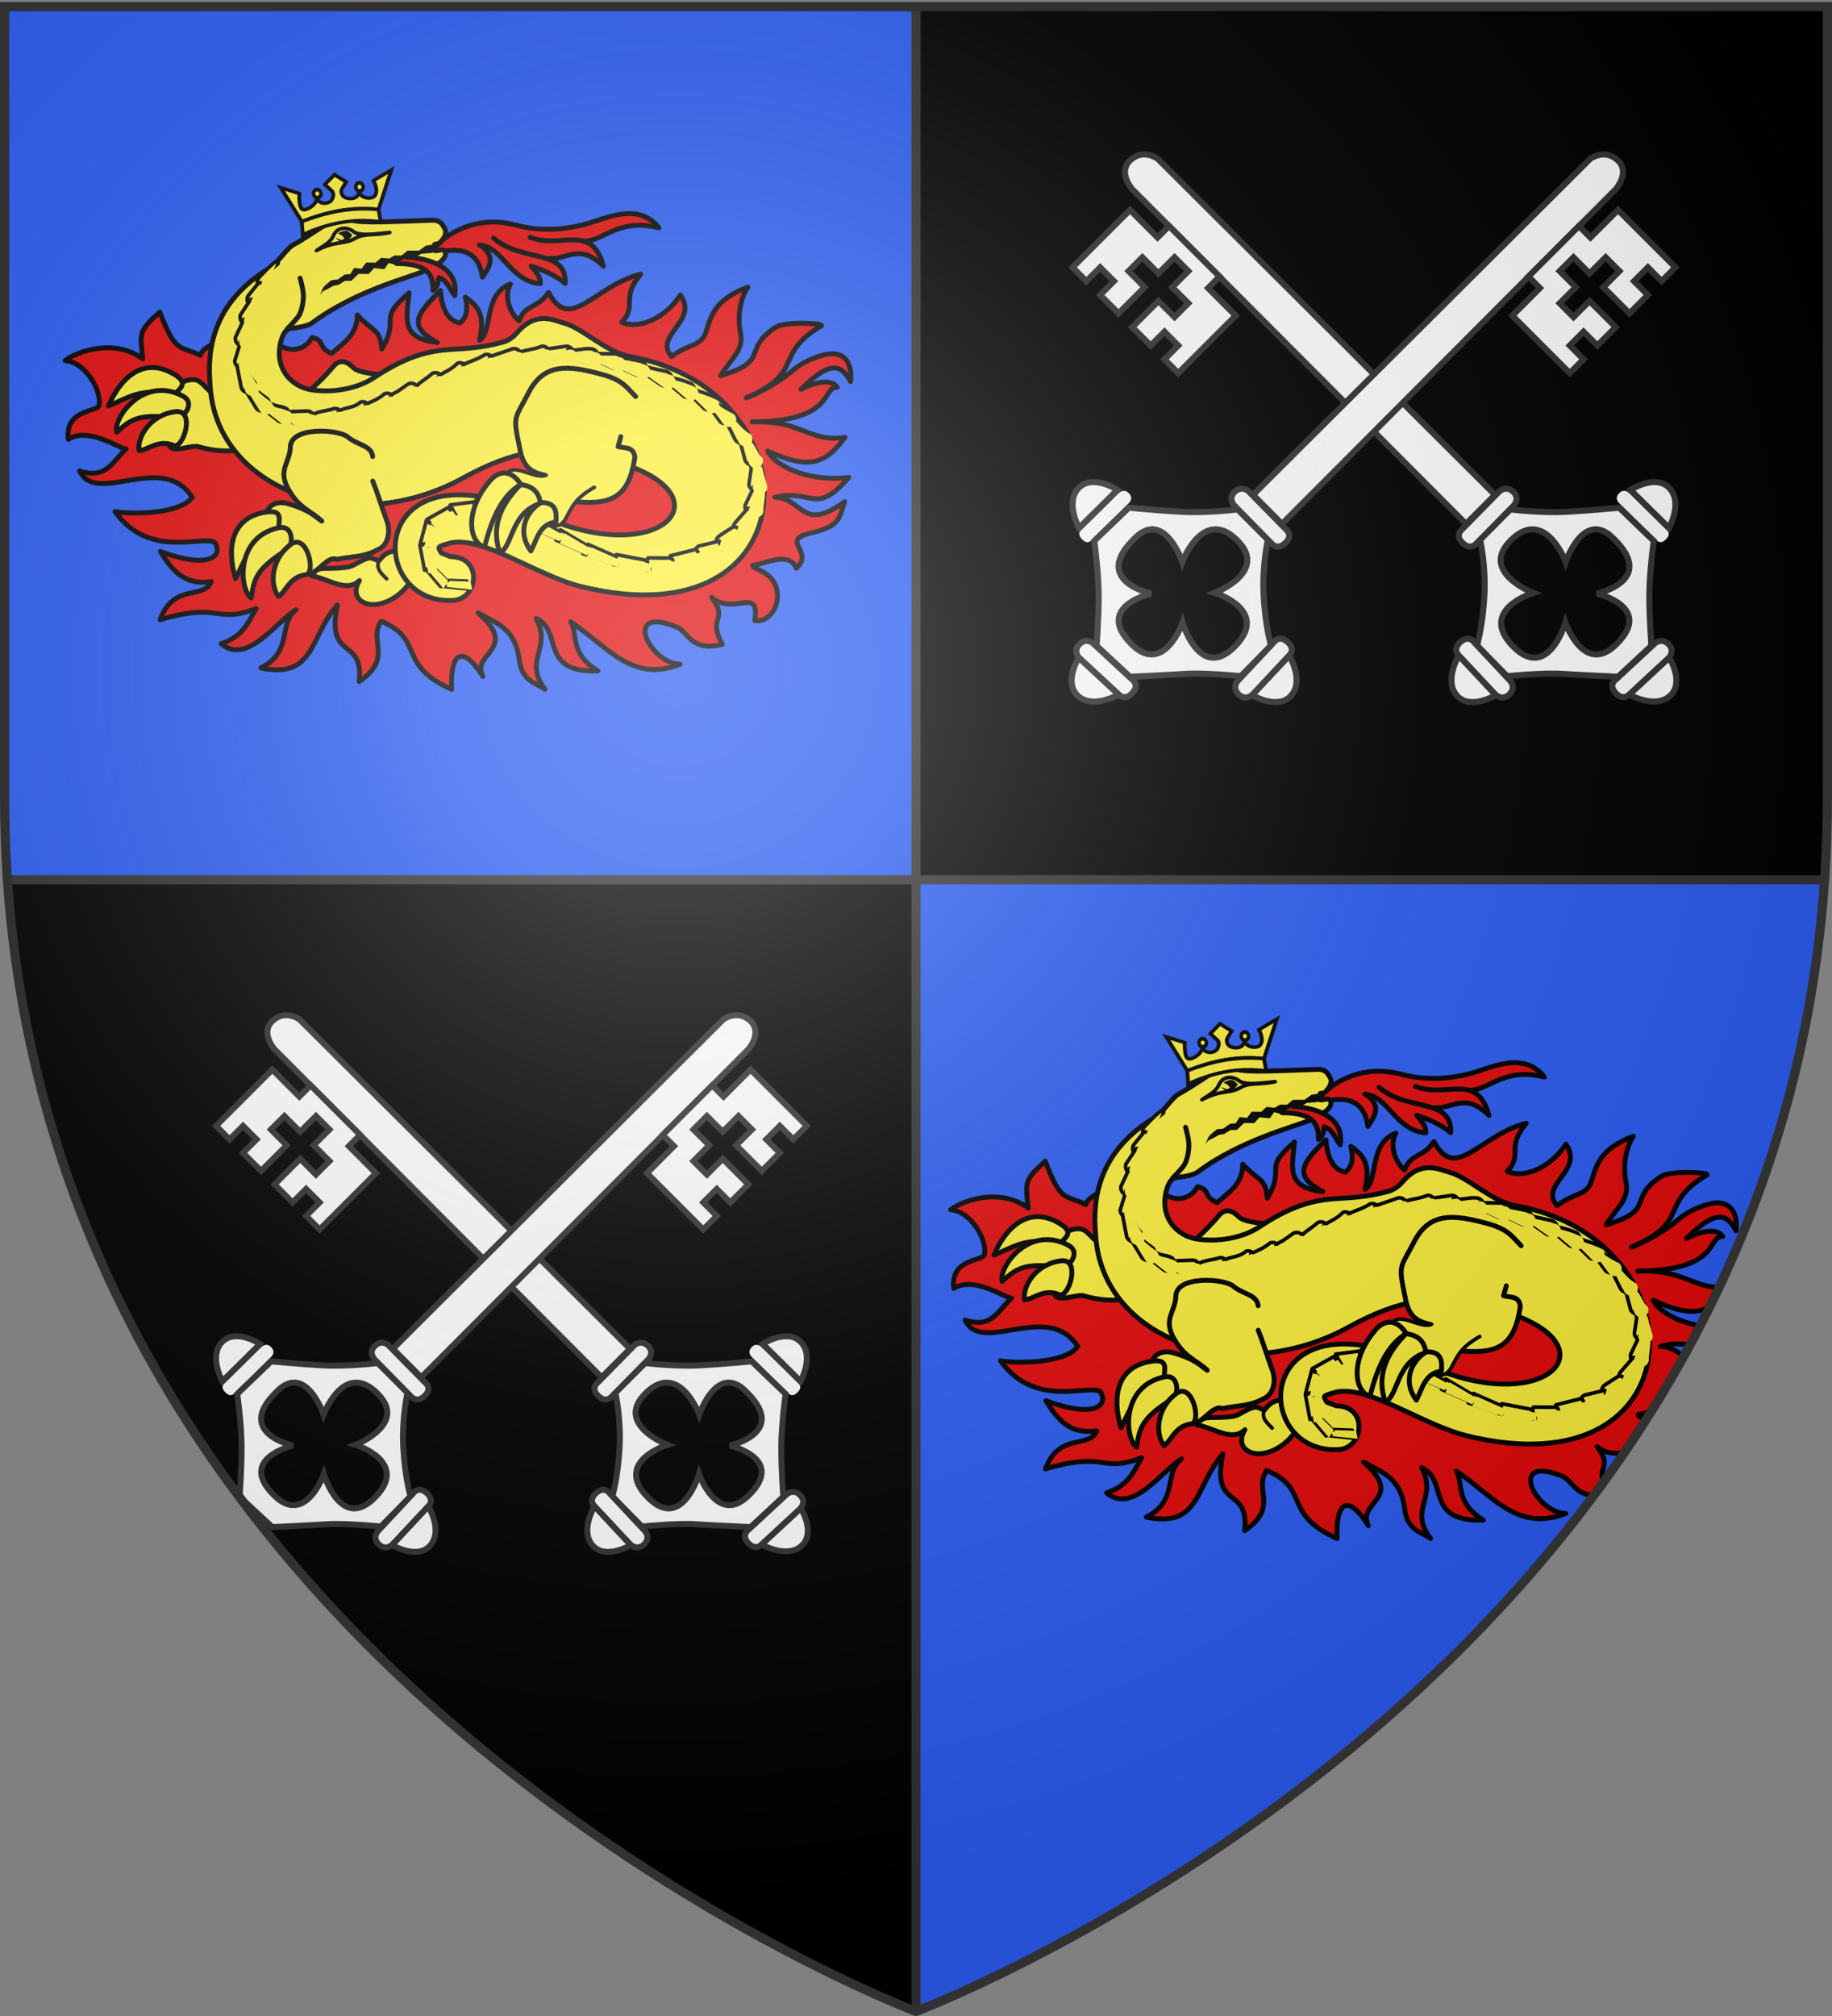 <svg xmlns="http://www.w3.org/2000/svg" xmlns:xlink="http://www.w3.org/1999/xlink" width="600" height="660" version="1.0"><rect width="100%" height="100%" fill="#808080" stroke="none"/><desc>Flag of Canton of Valais (Wallis)</desc><defs><g id="c"><path id="b" d="M0 0v1h.5z" transform="rotate(18 3.157 -.5)"/><use xlink:href="#b" width="810" height="540" transform="scale(-1 1)"/></g><g id="d"><use xlink:href="#c" width="810" height="540" transform="rotate(72)"/><use xlink:href="#c" width="810" height="540" transform="rotate(144)"/></g><g id="g"><path id="f" d="M0 0v1h.5z" transform="rotate(18 3.157 -.5)"/><use xlink:href="#f" width="810" height="540" transform="scale(-1 1)"/></g><g id="h"><use xlink:href="#g" width="810" height="540" transform="rotate(72)"/><use xlink:href="#g" width="810" height="540" transform="rotate(144)"/></g><radialGradient xlink:href="#a" id="k" cx="221.445" cy="226.331" r="300" fx="221.445" fy="226.331" gradientTransform="matrix(1.353 0 0 1.349 -77.63 -85.747)" gradientUnits="userSpaceOnUse"/><linearGradient id="a"><stop offset="0" style="stop-color:white;stop-opacity:.314"/><stop offset=".19" style="stop-color:white;stop-opacity:.251"/><stop offset=".6" style="stop-color:#6b6b6b;stop-opacity:.125"/><stop offset="1" style="stop-color:black;stop-opacity:.125"/></linearGradient><path id="e" d="M2.922 27.673c0-5.952 2.317-9.844 5.579-11.013 1.448-.519 3.307-.273 5.018 1.447 2.119 2.129 2.736 7.993-3.483 9.121.658-.956.619-3.081-.714-3.787-.99-.524-2.113-.253-2.676.123-.824.552-1.729 2.106-1.679 4.108z"/></defs><g style="display:inline"><path d="M300 2.187V288h297.563c.61-8.916.937-18.002.937-27.282V2.188z" style="fill:#000;fill-opacity:1;fill-rule:evenodd;stroke:none;stroke-width:1px;stroke-linecap:butt;stroke-linejoin:miter;stroke-opacity:1"/><path d="M2.438 288C20.604 553.343 300 658.5 300 658.5V288z" style="fill:#000;fill-opacity:1;stroke:none;stroke-width:2.5;stroke-miterlimit:4;stroke-dasharray:none;stroke-opacity:1"/><path d="M597.563 288C579.396 553.343 300 658.5 300 658.5V288z" style="fill:#2b5df2;fill-opacity:1;stroke:none;stroke-width:2.5;stroke-miterlimit:4;stroke-dasharray:none;stroke-opacity:1"/><path d="M300 2.187V288H2.438a399 399 0 0 1-.938-27.282V2.188z" style="fill:#2b5df2;fill-opacity:1;fill-rule:evenodd;stroke:none;stroke-width:1px;stroke-linecap:butt;stroke-linejoin:miter;stroke-opacity:1"/><path d="M298.5 1.5h3v657h-3z" style="fill:#313131;fill-opacity:1;stroke:none;stroke-width:2.5;stroke-miterlimit:4;stroke-dasharray:none;stroke-opacity:1"/><path d="M-289.5 2.438h3v595.126h-3z" style="fill:#313131;fill-opacity:1;stroke:none;stroke-width:2.5;stroke-miterlimit:4;stroke-dasharray:none;stroke-opacity:1" transform="rotate(-90)"/></g><g style="display:inline"><path d="M434.238 373.161c-7.894 7.677-10.861 11.734-.966 16.974-12.235-1.371-10.076-7.868-9.314-16.253-10.805 9.253-2.657 7.831-8.901 18.409-.592-6.93-2.928-5.512-8.03-11.167-.047 6.687-4.79 9.3-8.396 12.588-4.736-1.95-1.953-4.17-6.409-5.22-3.35 6.008-12.542 6.407-19.58-8.503-4.22 8.567-16.55 10.48-16.972 14.365-6.98-3.369-8.11-.504-13.345-14.2-7.063 6.306-6.457 6.965-5.57 15.345-9.178-6.834-21.501-2.506-25.431.553 6.607.448 12.077 9.871 11.094 14.656-.471 2.297-11.225 1.136-10.054 11.106 6.695-4.198 16.52 3.035 18.913 3.189-4.637 4.195-6.256 9.978-15.206 7.191 5.549 11.555 27.158-6.553 36.907 8.631-4.278 5.804-21.102 5.538-25.32 4.633 11.277 15.905 29.053 7.492 32.755 10.178 2.757 4.688-2.276 8.716-17.876 2.933 3.782 6.07 7.77 11.188 16.659 9.85-2.3 5.979-12.41.377-16.776 12.464 20.378-5.98 18.042 1.61 31.483-3.68-3.006 5.322-4.47 9.09-11.475 11.55 8.594 7.05 17.662-6.88 24.515-11.131-5.952 4.519-.802 13.614-11.519 19.06 17.887 3.66 15.81-10.13 25.07-20.66-3.87 18.765 8.746 10.14 7.146 25.106 11.36-7.719 2.828-13.503 7.203-19.744 14.503 6.042 4.833 14.154 23.066 22.297-.513-12.064 3.564-14.86 10.246-4.208-4.023-7.805 12.205-8.833-1.574-20.824 6.375 3.623 12.232 5.016 13.545 15.793.828 6.793 6.24 7.432 8.402 9.23-7.377-9.539 2.416-13.286-2.935-23.208 9.027 4.04.7 17.848 20.224 17.178-9.439-5.712-6.489-12.393-8.89-16.062 12.538 8.51 20.065 19.988 35.855 13.894-10.06-.2-19.349-19.594-1.143-12.196 3.175 1.29 4.233 6.16 10.46 6.255l3.206-3.256c-2.36-6.328 2.927-5.878-2.263-12.703 2.986 2.518 6.167 2.344 8.775 2.017l7.241-10.808c-1.66-.83-2.923-1.19-2.425-1.752.91.028 2.546-.53 4.403-1.057l10.568-17.714c-2.105-1.578-4.227-3.413-7.845-3.462 4.557-1.24 7.566-.856 10.015-.377l3-6.39c-7.098-1.232-13.18-4.383-15.339-8.341 8.307 3.774 13.617 4.63 18.1 2.357l3.077-6.594c-8.347-.245-12.078-5.946-26.266-5.316 27.673-.264 22.605-11.662 27.872-11.317-2.904-4.313-11.888.637-11.888.637 10.708-10.759 13.67-7.022 16.233-2.54 0 0 1.429-8.812-5.86-9.12-2.78-.118-9.228 2.148-12.855 5.304-5.683 4.945-13.904 8.752-15.502 9.17 19.743-8.443 8.485-14.043 24.736-23.654.147-.885-12.08-1.42-15.024.515-11.394 7.49-1.382 10.897-18.048 15.852 3.255-5.342 7.652-8.345 6.556-13.72-1.134-5.565-.222-11.202 2.35-15.276-10.569 4.072-11.914 8.882-13.674 14.61-1.534 4.989-5.779 3.82-11.298 8.122-6.023-6.982 9.026-11.492 2.888-20.135-4.43 6.95-13.01 11.537-19.2 8.918 5.32-5.665-.612-7.539 6.216-15.773-15.16 3.798-23.1 19.514-30.2 6.009-3.545 5.356-7.803 3.874-9.582 9.305-3.324-2.655-5.033-8.383-2.882-12.069-9.053 3.422-5.646 15.604-10.13 18.416 1.912-8.399-.496-11.187-4.654-14.117.685 3.092 1.013 6.16-1.799 8.491-4.59-.938-5.98-5.96-6.363-10.604" style="fill:#e20909;fill-opacity:1;stroke:#000;stroke-width:1.6;stroke-linecap:round;stroke-linejoin:round;stroke-miterlimit:4;stroke-dasharray:none;stroke-opacity:1"/><use xlink:href="#i" width="600" height="660" transform="translate(290 278)"/></g><g style="display:inline"><path d="M144.238 95.161c-7.894 7.677-10.861 11.734-.966 16.974-12.235-1.371-10.076-7.868-9.314-16.253-10.805 9.253-2.657 7.831-8.901 18.409-.592-6.93-2.928-5.512-8.03-11.167-.047 6.687-4.79 9.3-8.396 12.588-4.736-1.95-1.953-4.17-6.409-5.22-3.35 6.008-12.542 6.407-19.58-8.503-4.22 8.567-16.55 10.48-16.972 14.365-6.98-3.369-8.11-.504-13.345-14.2-7.063 6.306-6.457 6.965-5.57 15.345-9.178-6.834-21.501-2.506-25.431.553 6.607.448 12.077 9.871 11.094 14.656-.471 2.297-11.225 1.136-10.054 11.106 6.695-4.198 16.52 3.035 18.913 3.189-4.637 4.195-6.256 9.978-15.206 7.191 5.549 11.555 27.158-6.553 36.907 8.631-4.278 5.804-21.102 5.538-25.32 4.633 11.277 15.905 29.053 7.492 32.755 10.178 2.757 4.688-2.276 8.716-17.876 2.933 3.782 6.07 7.77 11.188 16.659 9.85-2.3 5.979-12.41.377-16.776 12.464 20.378-5.98 18.042 1.61 31.483-3.68-3.006 5.322-4.47 9.09-11.475 11.55 8.594 7.05 17.662-6.88 24.515-11.131-5.952 4.519-.802 13.614-11.519 19.06 17.887 3.66 15.81-10.13 25.07-20.66-3.87 18.765 8.746 10.14 7.146 25.106 11.36-7.719 2.828-13.503 7.203-19.744 14.503 6.042 4.833 14.154 23.066 22.297-.513-12.064 3.564-14.86 10.246-4.208-4.024-7.805 12.205-8.833-1.574-20.824 6.375 3.623 12.232 5.016 13.545 15.793.828 6.793 6.24 7.432 8.402 9.23-7.377-9.539 2.416-13.286-2.935-23.208 9.027 4.04.7 17.848 20.224 17.178-9.439-5.712-6.489-12.393-8.89-16.062 12.538 8.51 20.065 19.988 35.855 13.894-10.06-.2-19.349-19.594-1.143-12.196 3.815 1.55 4.574 8.268 14.915 5.663-5.066-9.212 2.316-7.703-3.512-15.367 7.348 6.196 15.869-3.91 14.154 7.53 3.59.933 7.886-3.249 7.387-8.892-.677-7.657-9.114-7.868-7.95-9.18 2.718.082 11.895-5.058 14.136 1.009 6.112-5.37-5.144-9.001 4.083-11.323 9.236-2.325 9.747-3.527 11.765-10.461-14.133 10.317-13.666-1.335-22.858-1.459 12.358-2.886 13.324 6.252 24.207-6.517-11.123 1.502-23.278-2.628-26.53-8.591 13 5.907 18.66 4.668 25.298-4.536-11.584 1.909-14.07-5.742-30.388-5.017 27.673-.264 22.605-11.662 27.872-11.317-2.904-4.313-11.888.637-11.888.637 10.708-10.759 13.67-7.022 16.233-2.54 0 0 1.429-8.812-5.86-9.12-2.78-.118-9.228 2.148-12.855 5.304-5.683 4.945-13.904 8.752-15.502 9.17 19.743-8.443 8.485-14.043 24.736-23.654.147-.885-12.08-1.42-15.024.515-11.394 7.49-1.382 10.897-18.048 15.852 3.255-5.342 7.652-8.345 6.556-13.72-1.134-5.565-.222-11.202 2.35-15.276-10.569 4.072-11.914 8.882-13.674 14.609-1.534 4.99-5.779 3.82-11.298 8.123-6.023-6.982 9.026-11.492 2.888-20.135-4.43 6.95-13.01 11.537-19.2 8.918 5.32-5.665-.612-7.539 6.216-15.773-15.16 3.798-23.1 19.514-30.2 6.009-3.545 5.356-7.803 3.874-9.582 9.305-3.324-2.655-5.033-8.383-2.882-12.069-9.053 3.422-5.646 15.604-10.13 18.416 1.912-8.399-.496-11.187-4.654-14.117.685 3.092 1.013 6.16-1.799 8.491-4.59-.938-5.98-5.96-6.363-10.604" style="fill:#e20909;fill-opacity:1;stroke:#000;stroke-width:1.6;stroke-linecap:round;stroke-linejoin:round;stroke-miterlimit:4;stroke-dasharray:none;stroke-opacity:1"/><g id="i"><path d="M133.462 120.62s-14.88.85-18.013-2.33c-3.04-3.086-5.285-1.81-6.503-.284-3.823 4.79-13.006 12.681-13.006 12.681" style="fill:#fcef3c;fill-opacity:1;stroke:#000;stroke-width:1.6;stroke-linecap:round;stroke-linejoin:round;stroke-miterlimit:4;stroke-dasharray:none;stroke-opacity:1" transform="translate(.185 2)"/><path d="M291.444 252.569s14.37-10.184 32.437-1.324c9.599 4.708 20.557 5.923 30.358 4.816 7.674-.866 21.151-3.997 26.877 7.455-16.125-7.64-24.156 1.858-32.035-.798l-14.996 4.577-5.93 1.074-19.94-11.724c5.5 6.294 1.37 9.465-1.864 12.926.635-10.103-5.55-13.941-15.471-13.438" style="opacity:1;fill:#e20909;fill-opacity:1;stroke:#000;stroke-width:2;stroke-linecap:round;stroke-linejoin:round;stroke-miterlimit:4;stroke-dasharray:none;stroke-opacity:1" transform="rotate(-11 -446.943 605.359)scale(.8)"/><path d="M307.601 256.347c9.322 2.521 9.43 16.916 21.499 20.339.769-2.705-.886-5.223-2.283-7.762 4.612 2.591 8.987 5.466 12.314 9.598 3.38-14.1-15.79-11.637-25.241-23.805" style="opacity:1;fill:#e20909;fill-opacity:1;stroke:#000;stroke-width:2;stroke-linecap:round;stroke-linejoin:round;stroke-miterlimit:4;stroke-dasharray:none;stroke-opacity:1" transform="rotate(-11 -446.943 605.359)scale(.8)"/><path d="M328.595 257.237c11.482 7.292 25.905-1.166 27.251 17.373-7.907-11.603-14.477-5.188-21.357-7.43" style="opacity:1;fill:#e20909;fill-opacity:1;stroke:#000;stroke-width:2;stroke-linecap:round;stroke-linejoin:round;stroke-miterlimit:4;stroke-dasharray:none;stroke-opacity:1" transform="rotate(-11 -446.943 605.359)scale(.8)"/><path d="M56.36 138.634c-4.784 10.303 5.443 4.739 8.332 5.58 14.408 4.194 23.36-2.083 21.834-3.786l-5.165-14.212s-8.1 1.65-11.367.654c-2.105-.642-3.724-3.843-5.844-4.433-2.65-.739-6.695 1.288-8.444 3.413-2.915 3.54 2.586 8.624.654 12.784M133.8 189.098c-4.582 6.123-11.502 8.18-15.228 5.966-2.682-1.593-2.57-4.497-1.029-6.993-4.365 4.182-10.471-.846-15.758-1.538 1.032-.956 1.023-2.323 4.16-2.447 0 0 5.715.047 8.081-.498 2.226-.514 4.753-2.854 7.037-2.908.891-.02 2.796 1.006 2.796 1.006 2.42-3.163 3.819-2.943 5.422-3.404" style="fill:#fcef3c;fill-opacity:1;stroke:#000;stroke-width:1.6;stroke-linecap:round;stroke-linejoin:round;stroke-miterlimit:4;stroke-dasharray:none;stroke-opacity:1" transform="translate(.185 2)"/><path d="M147.447 180.241c10.546.095 9.053 13.784.868 14.304-25.61 1.627-28.28-40.762 9.753-33.767 14.419 2.651 19.63 7.652 32.186 10.724 33.984 8.316 47.354-17.555-1.567-25.174-9.596-1.495-19.737-1.472-37.235 8.169-35.839 19.747-80.296 4.585-82.77-29.645-.525-7.278-2.386-26.335 20.022-39.432 1.51-.883 5.277-6.234 6.95-7.14 4.567-2.472 9.546-6.175 12.403-7.604 1.72-.86 5.292-1.067 6.45-.705 4.083 1.275 14.01.501 26.836.127 2.705-.079 3.373 1.44 4.087 2.663.63 1.08.452 2.637-1.527 4.68-.41.424-1.148.378-1.721.567l.077 2.076c1.131.144 2.968-1.007 3.38.538.56 2.096-2.294 4.103-7.49 6.349-4.344 1.878-22.134 6.3-36.11 16.753-1 .748-3.482 1.405-6.104 1.661-2.843.279-3.057 1.786-3.692 3.032-3.396 9.642 2.847 16.294 9.842 17.262 6.54.904 14.508-.241 20.268-4.065 11.84-7.859 19.195-8.92 26.89-9.33 5.629-.297 10.205-.89 15.32-2.279 1.602-.434 3.355-1.633 4.623-3.112 6.211-7.245 12.014-4 15.351-3.114 6.192 1.644 13.66 9.519 21.58 10.924 61.735 11.008 60.196 93.978-15.907 75.343-14.843-3.634-32.991-17.24-43.523-14.107-3.94 1.172-3.441 1.113-2.33 3.103z" style="fill:#fcef3c;fill-opacity:1;stroke:#000;stroke-width:1.6;stroke-linecap:round;stroke-linejoin:round;stroke-miterlimit:4;stroke-dasharray:none;stroke-opacity:1" transform="translate(.185 2)"/><path d="M123.953 181.564c-1.293 2.69 1.228 4.614 2.498 5.936" style="fill:#fcef3c;fill-opacity:1;stroke:#000;stroke-width:1.2;stroke-linecap:round;stroke-linejoin:round;stroke-miterlimit:4;stroke-dasharray:none;stroke-opacity:1" transform="translate(.185 2)"/><path d="M208.004 127.827c-3.354-3.43-4.359-5.494-11.642-7.421-10.482-2.773-18.362-3.658-23.413 6.141-4.644 9.011-5.236 7.175-2.927 18.146 1.164 7.19 4.817 8.078 8.475 8.956l1.028 3.333 7.034 5.106c13.877 1.587 19.198-1.355 21.182-14.342-.373-3.648-3.33-2.916-5.492-3.532l.885-3.254" style="fill:#fcef3c;fill-opacity:1;stroke:#000;stroke-width:1.6;stroke-linecap:round;stroke-linejoin:round;stroke-miterlimit:4;stroke-dasharray:none;stroke-opacity:1" transform="translate(.185 2)"/><path d="M194.445 157.55c-6.173 3.587-6.98 5.833-9.361 10.235-1.856 3.43-5.373 3.11-8.028-.51l-11.94-11.787c1.16-7.837 8.89-.431 13.38-1.84" style="fill:#fcef3c;fill-opacity:1;stroke:#000;stroke-width:1.2;stroke-linecap:round;stroke-linejoin:round;stroke-miterlimit:4;stroke-dasharray:none;stroke-opacity:1" transform="translate(.185 2)"/><path d="M121.868 147.465c-.393-3.677-4.958-3.686-8.165-6.411-2.995-2.545-18.836-3.51-18.787 3.387-.271 5.23-4.24 7.441-.599 13.826 3.605 6.32 7.27 6.89 10.904 10.335-2.218-1.429-3.57-3.49-10.954-5.67-5.247-1.549-7.723 2.3-6.966 3.704l9.9 18.062c5.153 5.044 9.028-5.36 12.946-3.564 4.382-.989 8.878-.675 13.137-3.065 3.987-1.439 4.346-6.413 3.313-9.275-2.416-6.689-3.176-9.501-4.698-13.288" style="fill:#fcef3c;fill-opacity:1;stroke:#000;stroke-width:1.6;stroke-linecap:round;stroke-linejoin:round;stroke-miterlimit:4;stroke-dasharray:none;stroke-opacity:1" transform="translate(.185 2)"/><path d="M91.118 170.72c.043-2.652 1.35-5.847-3.981-5.102-11.88 1.66-13.097 12.18-10.171 21.807 3.063-5.707 4.083-11.544 14.152-16.705" style="fill:#fcef3c;fill-opacity:1;stroke:#000;stroke-width:1.6;stroke-linecap:round;stroke-linejoin:round;stroke-miterlimit:4;stroke-dasharray:none;stroke-opacity:1" transform="translate(.185 2)"/><g style="fill:#fcef3c"><path d="M212.938 258.781a3.006 3.006 0 0 0 .062 4.25c1.19 1.157 2.6.552 3.756-.639 2.694-5.679 10.957-16.724-3.818-3.61" style="opacity:1;fill:#fcef3c;fill-opacity:1;stroke:#000;stroke-width:1.5;stroke-linecap:round;stroke-linejoin:round;stroke-miterlimit:4;stroke-dasharray:none;stroke-opacity:1" transform="matrix(.789 -.069 .07 .797 -101.327 -100.652)"/><path d="m212.625 260.875-4.781 4.906a3 3 0 1 0 5 3.313c1.201-2.418.922-5.51 2.496-6.659a3 3 0 0 0-2.715-1.56" style="opacity:1;fill:#fcef3c;fill-opacity:1;stroke:#000;stroke-width:1.5;stroke-linecap:round;stroke-linejoin:round;stroke-miterlimit:4;stroke-dasharray:none;stroke-opacity:1" transform="matrix(.789 -.069 .07 .797 -101.327 -100.652)"/><path d="m208.781 267.344-4.719 5.844a3 3 0 1 0 5.438 2.53c.592-2.725 1.309-5.41 1.771-6.935a3 3 0 0 0-2.49-1.44" style="opacity:1;fill:#fcef3c;fill-opacity:1;stroke:#000;stroke-width:1.5;stroke-linecap:round;stroke-linejoin:round;stroke-miterlimit:4;stroke-dasharray:none;stroke-opacity:1" transform="matrix(.789 -.069 .07 .797 -101.327 -100.652)"/><path d="m205.25 275.219-4.125 7.031a3.003 3.003 0 0 0 5.781 1.625c-.448-3.476.264-6.548.83-7.504a3 3 0 0 0-2.486-1.152" style="opacity:1;fill:#fcef3c;fill-opacity:1;stroke:#000;stroke-width:1.5;stroke-linecap:round;stroke-linejoin:round;stroke-miterlimit:4;stroke-dasharray:none;stroke-opacity:1" transform="matrix(.789 -.069 .07 .797 -101.327 -100.652)"/><path d="m203.188 284-3.22 7.844a3.007 3.007 0 0 0 6 .406c-1.334-2.714-1.043-5.437-.482-7.332a3 3 0 0 0-2.298-.918" style="opacity:1;fill:#fcef3c;fill-opacity:1;stroke:#000;stroke-width:1.5;stroke-linecap:round;stroke-linejoin:round;stroke-miterlimit:4;stroke-dasharray:none;stroke-opacity:1" transform="matrix(.789 -.069 .07 .797 -101.327 -100.652)"/><path d="M203.063 293.313a3 3 0 0 0-2.272 1.2l.897 8.425a3.005 3.005 0 1 0 5.843-1.407c-2.523-3.008-2.915-6.717-4.469-8.219" style="opacity:1;fill:#fcef3c;fill-opacity:1;stroke:#000;stroke-width:1.5;stroke-linecap:round;stroke-linejoin:round;stroke-miterlimit:4;stroke-dasharray:none;stroke-opacity:1" transform="matrix(.789 -.069 .07 .797 -101.327 -100.652)"/><path d="M205.938 302.531a3 3 0 0 0-2.583 1.748l3.77 7.627a3 3 0 1 0 4.813-3.562c-2.412-1.886-4.708-4.295-6-5.813" style="opacity:1;fill:#fcef3c;fill-opacity:1;stroke:#000;stroke-width:1.5;stroke-linecap:round;stroke-linejoin:round;stroke-miterlimit:4;stroke-dasharray:none;stroke-opacity:1" transform="matrix(.789 -.069 .07 .797 -101.327 -100.652)"/><path d="M212.375 309.781a3 3 0 0 0-2.692 2.405l6.255 5.783a3 3 0 1 0 2.875-5.25c-2.146-1.024-4.035-.852-6.438-2.938" style="opacity:1;fill:#fcef3c;fill-opacity:1;stroke:#000;stroke-width:1.5;stroke-linecap:round;stroke-linejoin:round;stroke-miterlimit:4;stroke-dasharray:none;stroke-opacity:1" transform="matrix(.789 -.069 .07 .797 -101.327 -100.652)"/><path d="M218.773 316.727c1.9 3.079 5.501 2.754 8.29 4.054a3 3 0 1 0 1.03-5.906l-5.223-.288c-2.1-.162-3.506.282-4.097 2.14" style="opacity:1;fill:#fcef3c;fill-opacity:1;stroke:#000;stroke-width:1.5;stroke-linecap:round;stroke-linejoin:round;stroke-miterlimit:4;stroke-dasharray:none;stroke-opacity:1" transform="matrix(.789 -.069 .07 .797 -101.327 -100.652)"/><path d="M239.313 314.813a3 3 0 0 0-.22.03c-3.53.91-9.406.217-9.952 3.36-.43 2.47 6.618 1.926 10.172 2.61a3 3 0 0 0 0-6" style="opacity:1;fill:#fcef3c;fill-opacity:1;stroke:#000;stroke-width:1.5;stroke-linecap:round;stroke-linejoin:round;stroke-miterlimit:4;stroke-dasharray:none;stroke-opacity:1" transform="matrix(.789 -.069 .07 .797 -101.327 -100.652)"/><path d="M250.781 313.063a3 3 0 0 0-.5.062c-3.206 2.43-7.427 1.478-9.408 3.124a3 3 0 0 0 .528 3.025l9.911-.243a3 3 0 0 0-.53-5.969" style="opacity:1;fill:#fcef3c;fill-opacity:1;stroke:#000;stroke-width:1.5;stroke-linecap:round;stroke-linejoin:round;stroke-miterlimit:4;stroke-dasharray:none;stroke-opacity:1" transform="matrix(.789 -.069 .07 .797 -101.327 -100.652)"/><path d="M261.188 310.5a3 3 0 0 0-.782.125c-2.472 1.852-5.551 2.719-8.157 3.621a3 3 0 0 0 .805 3.036l8.883-.844a3 3 0 0 0-.75-5.938" style="opacity:1;fill:#fcef3c;fill-opacity:1;stroke:#000;stroke-width:1.5;stroke-linecap:round;stroke-linejoin:round;stroke-miterlimit:4;stroke-dasharray:none;stroke-opacity:1" transform="matrix(.789 -.069 .07 .797 -101.327 -100.652)"/><path d="M271.375 307.281a3 3 0 0 0-.781.156l-4.915 2.804c-1.58.51-3.376 1.274-2.866 2.853s2.202.96 3.78.451l5.844-.389a3 3 0 0 0-1.062-5.875" style="opacity:1;fill:#fcef3c;fill-opacity:1;stroke:#000;stroke-width:1.5;stroke-linecap:round;stroke-linejoin:round;stroke-miterlimit:4;stroke-dasharray:none;stroke-opacity:1" transform="matrix(.789 -.069 .07 .797 -101.327 -100.652)"/><path d="M281.75 303.813a3 3 0 0 0-.781.156c-3.41 2.504-7.267 3.9-7.563 5.687.527 1.58 1.676 1.69 3.255 1.163l6.214-1.163a3 3 0 0 0-1.125-5.844" style="opacity:1;fill:#fcef3c;fill-opacity:1;stroke:#000;stroke-width:1.5;stroke-linecap:round;stroke-linejoin:round;stroke-miterlimit:4;stroke-dasharray:none;stroke-opacity:1" transform="matrix(.789 -.069 .07 .797 -101.327 -100.652)"/><path d="M292.281 300.656a3 3 0 0 0-.781.156c-3.538 3.23-8.286 3.4-8.703 5.641.466 1.597.465 1.493 2.062 1.027l8.297-.918a3 3 0 0 0-.875-5.906" style="opacity:1;fill:#fcef3c;fill-opacity:1;stroke:#000;stroke-width:1.5;stroke-linecap:round;stroke-linejoin:round;stroke-miterlimit:4;stroke-dasharray:none;stroke-opacity:1" transform="matrix(.789 -.069 .07 .797 -101.327 -100.652)"/><path d="M303.25 298.219a3 3 0 0 0-.187.062c-3.108 1.676-7.083 2.319-8.964 3.225a3 3 0 0 0 .601 3.055l9.519-.405a3.008 3.008 0 1 0-.969-5.937" style="opacity:1;fill:#fcef3c;fill-opacity:1;stroke:#000;stroke-width:1.5;stroke-linecap:round;stroke-linejoin:round;stroke-miterlimit:4;stroke-dasharray:none;stroke-opacity:1" transform="matrix(.789 -.069 .07 .797 -101.327 -100.652)"/><path d="M314.8 296.834c-3.47.957-7.537 1.787-9.515 2.416a3 3 0 0 0 .274 3.078l9.741.475a3 3 0 1 0-.5-5.969" style="opacity:1;fill:#fcef3c;fill-opacity:1;stroke:#000;stroke-width:1.5;stroke-linecap:round;stroke-linejoin:round;stroke-miterlimit:4;stroke-dasharray:none;stroke-opacity:1" transform="matrix(.789 -.069 .07 .797 -101.327 -100.652)"/><path d="M316.27 300.027c3.822 1.743 7.725 1.467 10.636 2.786a3 3 0 0 0 .094-6c-4.245 1.46-10.762.658-10.73 3.214" style="opacity:1;fill:#fcef3c;fill-opacity:1;stroke:#000;stroke-width:1.5;stroke-linecap:round;stroke-linejoin:round;stroke-miterlimit:4;stroke-dasharray:none;stroke-opacity:1" transform="matrix(.789 -.069 .07 .797 -101.327 -100.652)"/><path d="M328.213 300.019c2.329 2.482 5.486 2.478 8.256 3.637a3.002 3.002 0 0 0 .656-5.969l-5.377.304c-2.067-.046-2.975.253-3.535 2.028" style="opacity:1;fill:#fcef3c;fill-opacity:1;stroke:#000;stroke-width:1.5;stroke-linecap:round;stroke-linejoin:round;stroke-miterlimit:4;stroke-dasharray:none;stroke-opacity:1" transform="matrix(.789 -.069 .07 .797 -101.327 -100.652)"/><path d="M337.7 301.13c-.087 1.501 1.944 2.039 3.42 2.324l4.786 2.015a3 3 0 1 0 1.25-5.844c-2.219-.496-5.368.124-7.61-.163-2.593-.362-2.016-.872-1.847 1.669" style="opacity:1;fill:#fcef3c;fill-opacity:1;stroke:#000;stroke-width:1.5;stroke-linecap:round;stroke-linejoin:round;stroke-miterlimit:4;stroke-dasharray:none;stroke-opacity:1" transform="matrix(.789 -.069 .07 .797 -101.327 -100.652)"/><path d="M347.624 303.314c-.146 1.444-.002.908 1.393 1.308l6.452 3.66a3 3 0 1 0 1.781-5.72l-7.554-.732c-2.104-.552-1.343-.34-2.072 1.484" style="opacity:1;fill:#fcef3c;fill-opacity:1;stroke:#000;stroke-width:1.5;stroke-linecap:round;stroke-linejoin:round;stroke-miterlimit:4;stroke-dasharray:none;stroke-opacity:1" transform="matrix(.789 -.069 .07 .797 -101.327 -100.652)"/><path d="M357.599 306.525c-.201 1.379-.223 1.338 1.074 1.849l6.233 3.626a3 3 0 1 0 2.281-5.531l-5.008-1.454c-2.107-.737-3.76-.356-4.58 1.51" style="opacity:1;fill:#fcef3c;fill-opacity:1;stroke:#000;stroke-width:1.5;stroke-linecap:round;stroke-linejoin:round;stroke-miterlimit:4;stroke-dasharray:none;stroke-opacity:1" transform="matrix(.789 -.069 .07 .797 -101.327 -100.652)"/><path d="m367.192 310.622 7.527 6.253a3 3 0 1 0 2.75-5.312l-6.074-1.87c-2.111-.925-3.32-.976-4.203.929" style="opacity:1;fill:#fcef3c;fill-opacity:1;stroke:#000;stroke-width:1.5;stroke-linecap:round;stroke-linejoin:round;stroke-miterlimit:4;stroke-dasharray:none;stroke-opacity:1" transform="matrix(.789 -.069 .07 .797 -101.327 -100.652)"/><path d="M378.923 314.339c-1.334.026-1.694-.065-2.041 1.223l6.837 6.813a3.004 3.004 0 1 0 3.187-5.094c-2.421-1.248-5.242-2.521-7.983-2.942" style="opacity:1;fill:#fcef3c;fill-opacity:1;stroke:#000;stroke-width:1.5;stroke-linecap:round;stroke-linejoin:round;stroke-miterlimit:4;stroke-dasharray:none;stroke-opacity:1" transform="matrix(.789 -.069 .07 .797 -101.327 -100.652)"/><path d="M387.892 319.648c-1.28.052-1.59.513-1.958 1.74l5.722 6.706a3.003 3.003 0 1 0 3.594-4.813c-2.167-1.464-4.942-2.198-7.358-3.633" style="opacity:1;fill:#fcef3c;fill-opacity:1;stroke:#000;stroke-width:1.5;stroke-linecap:round;stroke-linejoin:round;stroke-miterlimit:4;stroke-dasharray:none;stroke-opacity:1" transform="matrix(.789 -.069 .07 .797 -101.327 -100.652)"/><path d="M396.25 325.344a3 3 0 0 0-2.553 1.952l4.115 6.735a3.006 3.006 0 0 0 4.313-4.187c-2.79-1.67-6.014-3.884-5.875-4.5" style="opacity:1;fill:#fcef3c;fill-opacity:1;stroke:#000;stroke-width:1.5;stroke-linecap:round;stroke-linejoin:round;stroke-miterlimit:4;stroke-dasharray:none;stroke-opacity:1" transform="matrix(.789 -.069 .07 .797 -101.327 -100.652)"/><path d="M402.844 332.844a3 3 0 0 0-2.479 1.651l2.916 7.349a3 3 0 1 0 5.094-3.156c-2.639-1.739-4.327-4.13-5.531-5.844" style="opacity:1;fill:#fcef3c;fill-opacity:1;stroke:#000;stroke-width:1.5;stroke-linecap:round;stroke-linejoin:round;stroke-miterlimit:4;stroke-dasharray:none;stroke-opacity:1" transform="matrix(.789 -.069 .07 .797 -101.327 -100.652)"/><path d="M407.531 341.031a3 3 0 0 0-2.377 1.29l1.471 8.304a3.01 3.01 0 0 0 5.719-1.875c-2.318-2.46-2.46-6.111-4.813-7.719" style="opacity:1;fill:#fcef3c;fill-opacity:1;stroke:#000;stroke-width:1.5;stroke-linecap:round;stroke-linejoin:round;stroke-miterlimit:4;stroke-dasharray:none;stroke-opacity:1" transform="matrix(.789 -.069 .07 .797 -101.327 -100.652)"/><path d="M409.938 351.406c-1.534.177-1.188 1.488-1.162 3.031l-1.464 6.032a3 3 0 1 0 6-.031l-1.152-5.627c-.128-2.012-.34-3.3-2.223-3.405" style="opacity:1;fill:#fcef3c;fill-opacity:1;stroke:#000;stroke-width:1.5;stroke-linecap:round;stroke-linejoin:round;stroke-miterlimit:4;stroke-dasharray:none;stroke-opacity:1" transform="matrix(.789 -.069 .07 .797 -101.327 -100.652)"/><path d="m409.406 361.5-4.344 7.281a3 3 0 1 0 5.688 1.906c.344-3.484 1.64-6.984 1.28-8.042a3 3 0 0 0-2.624-1.145" style="opacity:1;fill:#fcef3c;fill-opacity:1;stroke:#000;stroke-width:1.5;stroke-linecap:round;stroke-linejoin:round;stroke-miterlimit:4;stroke-dasharray:none;stroke-opacity:1" transform="matrix(.789 -.069 .07 .797 -101.327 -100.652)"/><path d="m405.906 370.281-5.875 5.594a3.011 3.011 0 0 0 4.688 3.781c.702-2.708 3.413-4.675 3.971-7.697a3 3 0 0 0-2.784-1.678" style="opacity:1;fill:#fcef3c;fill-opacity:1;stroke:#000;stroke-width:1.5;stroke-linecap:round;stroke-linejoin:round;stroke-miterlimit:4;stroke-dasharray:none;stroke-opacity:1" transform="matrix(.789 -.069 .07 .797 -101.327 -100.652)"/><path d="m399.156 377.344-5.875 3.094a3 3 0 0 0 .006 5.263c.962.525 1.76.297 2.683-.294 1.984-2.186 4.794-3.27 6.279-5.953a3 3 0 0 0-3.093-2.11" style="opacity:1;fill:#fcef3c;fill-opacity:1;stroke:#000;stroke-width:1.5;stroke-linecap:round;stroke-linejoin:round;stroke-miterlimit:4;stroke-dasharray:none;stroke-opacity:1" transform="matrix(.789 -.069 .07 .797 -101.327 -100.652)"/><path d="M384.563 383.844a3.005 3.005 0 0 0-1.813 3.844c.56 1.561 2.282 1.977 3.844 1.416l5.622-3.857c1.41-.51 1.17-1.192.854-2.659z" style="opacity:1;fill:#fcef3c;fill-opacity:1;stroke:#000;stroke-width:1.5;stroke-linecap:round;stroke-linejoin:round;stroke-miterlimit:4;stroke-dasharray:none;stroke-opacity:1" transform="matrix(.789 -.069 .07 .797 -101.327 -100.652)"/><path d="m372.373 386.814.611 5.263 11.855-3.784-1.568-3.201z" style="opacity:1;fill:#fcef3c;fill-opacity:1;stroke:#000;stroke-width:1.5;stroke-linecap:round;stroke-linejoin:round;stroke-miterlimit:4;stroke-dasharray:none;stroke-opacity:1" transform="matrix(.789 -.069 .07 .797 -101.327 -100.652)"/><path d="m362.276 391.618 10.613-.063c.55-.931.836-2.086.296-3.023s-1.955-.96-3.036-.951l-6.997-.685c-.84.125-.07 2.918-.876 4.722M348.557 388.352l13.715 2.729.28-3.21-12.391-3.465z" style="opacity:1;fill:#fcef3c;fill-opacity:1;stroke:#000;stroke-width:1.5;stroke-linecap:round;stroke-linejoin:round;stroke-miterlimit:4;stroke-dasharray:none;stroke-opacity:1" transform="matrix(.789 -.069 .07 .797 -101.327 -100.652)"/><path d="m338.878 379.218-2.526 3.633 12.241 5.15 1.326-2.765zM327.97 372.282l-2.174 4.061 10.754 5.87 1.65-2.69zM316.974 366.095l-2.012 3.697 10.66 5.63 1.563-2.63zM305.224 360.065l-1.58 3.96 10.927 4.855 1.243-2.753z" style="opacity:1;fill:#fcef3c;fill-opacity:1;stroke:#000;stroke-width:1.5;stroke-linecap:round;stroke-linejoin:round;stroke-miterlimit:4;stroke-dasharray:none;stroke-opacity:1" transform="matrix(.789 -.069 .07 .797 -101.327 -100.652)"/><path d="m294.194 357.344-.682 3.96 10.526 2.09.904-3z" style="opacity:1;fill:#fcef3c;fill-opacity:1;stroke:#000;stroke-width:1.5;stroke-linecap:round;stroke-linejoin:round;stroke-miterlimit:4;stroke-dasharray:none;stroke-opacity:1" transform="matrix(.789 -.069 .07 .797 -101.327 -100.652)"/><path d="m283.54 358.238 1.677 3.856 8.478-1.342-.367-2.887zM273.295 363.363l2.521 2.853 8.579-4.4-1.709-2.642z" style="opacity:1;fill:#fcef3c;fill-opacity:1;stroke:#000;stroke-width:1.5;stroke-linecap:round;stroke-linejoin:round;stroke-miterlimit:4;stroke-dasharray:none;stroke-opacity:1" transform="matrix(.789 -.069 .07 .797 -101.327 -100.652)"/><path d="m273.06 363.967-3.343 9.191 3.657.088 2.488-7.357z" style="opacity:1;fill:#fcef3c;fill-opacity:1;stroke:#000;stroke-width:1.5;stroke-linecap:round;stroke-linejoin:round;stroke-miterlimit:4;stroke-dasharray:none;stroke-opacity:1" transform="matrix(.789 -.069 .07 .797 -101.327 -100.652)"/><path d="m269.562 373.682 1.023 10.26 3.755-1.261-1.373-9.55zM274.367 383.028l-2.953.943 5.197 7.247 2.126-3.077zM277.532 391.198 288 393.18l-.406-3.305-8.57-1.041z" style="opacity:1;fill:#fcef3c;fill-opacity:1;stroke:#000;stroke-width:1.5;stroke-linecap:round;stroke-linejoin:round;stroke-miterlimit:4;stroke-dasharray:none;stroke-opacity:1" transform="matrix(.789 -.069 .07 .797 -101.327 -100.652)"/></g><g style="fill:#fcef3c;stroke:none"><path d="M212.938 258.781a3.006 3.006 0 0 0 .062 4.25c1.19 1.157 2.6.552 3.756-.639 2.694-5.679 10.957-16.724-3.818-3.61" style="opacity:1;fill:#fcef3c;fill-opacity:1;stroke:none;stroke-width:1.5;stroke-linecap:round;stroke-linejoin:round;stroke-miterlimit:4;stroke-dasharray:none;stroke-opacity:1" transform="matrix(.789 -.069 .07 .797 -100.039 -99.56)"/><path d="m212.625 260.875-4.781 4.906a3 3 0 1 0 5 3.313c1.201-2.418.922-5.51 2.496-6.659a3 3 0 0 0-2.715-1.56" style="opacity:1;fill:#fcef3c;fill-opacity:1;stroke:none;stroke-width:1.5;stroke-linecap:round;stroke-linejoin:round;stroke-miterlimit:4;stroke-dasharray:none;stroke-opacity:1" transform="matrix(.789 -.069 .07 .797 -100.039 -99.56)"/><path d="m208.781 267.344-4.719 5.844a3 3 0 1 0 5.438 2.53c.592-2.725 1.309-5.41 1.771-6.935a3 3 0 0 0-2.49-1.44" style="opacity:1;fill:#fcef3c;fill-opacity:1;stroke:none;stroke-width:1.5;stroke-linecap:round;stroke-linejoin:round;stroke-miterlimit:4;stroke-dasharray:none;stroke-opacity:1" transform="matrix(.789 -.069 .07 .797 -100.039 -99.56)"/><path d="m205.25 275.219-4.125 7.031a3.003 3.003 0 0 0 5.781 1.625c-.448-3.476.264-6.548.83-7.504a3 3 0 0 0-2.486-1.152" style="opacity:1;fill:#fcef3c;fill-opacity:1;stroke:none;stroke-width:1.5;stroke-linecap:round;stroke-linejoin:round;stroke-miterlimit:4;stroke-dasharray:none;stroke-opacity:1" transform="matrix(.789 -.069 .07 .797 -100.039 -99.56)"/><path d="m203.188 284-3.22 7.844a3.007 3.007 0 0 0 6 .406c-1.334-2.714-1.043-5.437-.482-7.332a3 3 0 0 0-2.298-.918" style="opacity:1;fill:#fcef3c;fill-opacity:1;stroke:none;stroke-width:1.5;stroke-linecap:round;stroke-linejoin:round;stroke-miterlimit:4;stroke-dasharray:none;stroke-opacity:1" transform="matrix(.789 -.069 .07 .797 -100.039 -99.56)"/><path d="M203.063 293.313a3 3 0 0 0-2.272 1.2l.897 8.425a3.005 3.005 0 1 0 5.843-1.407c-2.523-3.008-2.915-6.717-4.469-8.219" style="opacity:1;fill:#fcef3c;fill-opacity:1;stroke:none;stroke-width:1.5;stroke-linecap:round;stroke-linejoin:round;stroke-miterlimit:4;stroke-dasharray:none;stroke-opacity:1" transform="matrix(.789 -.069 .07 .797 -100.039 -99.56)"/><path d="M205.938 302.531a3 3 0 0 0-2.583 1.748l3.77 7.627a3 3 0 1 0 4.813-3.562c-2.412-1.886-4.708-4.295-6-5.813" style="opacity:1;fill:#fcef3c;fill-opacity:1;stroke:none;stroke-width:1.5;stroke-linecap:round;stroke-linejoin:round;stroke-miterlimit:4;stroke-dasharray:none;stroke-opacity:1" transform="matrix(.789 -.069 .07 .797 -100.039 -99.56)"/><path d="M212.375 309.781a3 3 0 0 0-2.692 2.405l6.255 5.783a3 3 0 1 0 2.875-5.25c-2.146-1.024-4.035-.852-6.438-2.938" style="opacity:1;fill:#fcef3c;fill-opacity:1;stroke:none;stroke-width:1.5;stroke-linecap:round;stroke-linejoin:round;stroke-miterlimit:4;stroke-dasharray:none;stroke-opacity:1" transform="matrix(.789 -.069 .07 .797 -100.039 -99.56)"/><path d="M218.773 316.727c1.9 3.079 5.501 2.754 8.29 4.054a3 3 0 1 0 1.03-5.906l-5.223-.288c-2.1-.162-3.506.282-4.097 2.14" style="opacity:1;fill:#fcef3c;fill-opacity:1;stroke:none;stroke-width:1.5;stroke-linecap:round;stroke-linejoin:round;stroke-miterlimit:4;stroke-dasharray:none;stroke-opacity:1" transform="matrix(.789 -.069 .07 .797 -100.039 -99.56)"/><path d="M239.313 314.813a3 3 0 0 0-.22.03c-3.53.91-9.406.217-9.952 3.36-.43 2.47 6.618 1.926 10.172 2.61a3 3 0 0 0 0-6" style="opacity:1;fill:#fcef3c;fill-opacity:1;stroke:none;stroke-width:1.5;stroke-linecap:round;stroke-linejoin:round;stroke-miterlimit:4;stroke-dasharray:none;stroke-opacity:1" transform="matrix(.789 -.069 .07 .797 -100.039 -99.56)"/><path d="M250.781 313.063a3 3 0 0 0-.5.062c-3.206 2.43-7.427 1.478-9.408 3.124a3 3 0 0 0 .528 3.025l9.911-.243a3 3 0 0 0-.53-5.969" style="opacity:1;fill:#fcef3c;fill-opacity:1;stroke:none;stroke-width:1.5;stroke-linecap:round;stroke-linejoin:round;stroke-miterlimit:4;stroke-dasharray:none;stroke-opacity:1" transform="matrix(.789 -.069 .07 .797 -100.039 -99.56)"/><path d="M261.188 310.5a3 3 0 0 0-.782.125c-2.472 1.852-5.551 2.719-8.157 3.621a3 3 0 0 0 .805 3.036l8.883-.844a3 3 0 0 0-.75-5.938" style="opacity:1;fill:#fcef3c;fill-opacity:1;stroke:none;stroke-width:1.5;stroke-linecap:round;stroke-linejoin:round;stroke-miterlimit:4;stroke-dasharray:none;stroke-opacity:1" transform="matrix(.789 -.069 .07 .797 -100.039 -99.56)"/><path d="M271.375 307.281a3 3 0 0 0-.781.156l-4.915 2.804c-1.58.51-3.376 1.274-2.866 2.853s2.202.96 3.78.451l5.844-.389a3 3 0 0 0-1.062-5.875" style="opacity:1;fill:#fcef3c;fill-opacity:1;stroke:none;stroke-width:1.5;stroke-linecap:round;stroke-linejoin:round;stroke-miterlimit:4;stroke-dasharray:none;stroke-opacity:1" transform="matrix(.789 -.069 .07 .797 -100.039 -99.56)"/><path d="M281.75 303.813a3 3 0 0 0-.781.156c-3.41 2.504-7.267 3.9-7.563 5.687.527 1.58 1.676 1.69 3.255 1.163l6.214-1.163a3 3 0 0 0-1.125-5.844" style="opacity:1;fill:#fcef3c;fill-opacity:1;stroke:none;stroke-width:1.5;stroke-linecap:round;stroke-linejoin:round;stroke-miterlimit:4;stroke-dasharray:none;stroke-opacity:1" transform="matrix(.789 -.069 .07 .797 -100.039 -99.56)"/><path d="M292.281 300.656a3 3 0 0 0-.781.156c-3.538 3.23-8.286 3.4-8.703 5.641.466 1.597.465 1.493 2.062 1.027l8.297-.918a3 3 0 0 0-.875-5.906" style="opacity:1;fill:#fcef3c;fill-opacity:1;stroke:none;stroke-width:1.5;stroke-linecap:round;stroke-linejoin:round;stroke-miterlimit:4;stroke-dasharray:none;stroke-opacity:1" transform="matrix(.789 -.069 .07 .797 -100.039 -99.56)"/><path d="M303.25 298.219a3 3 0 0 0-.187.062c-3.108 1.676-7.083 2.319-8.964 3.225a3 3 0 0 0 .601 3.055l9.519-.405a3.008 3.008 0 1 0-.969-5.937" style="opacity:1;fill:#fcef3c;fill-opacity:1;stroke:none;stroke-width:1.5;stroke-linecap:round;stroke-linejoin:round;stroke-miterlimit:4;stroke-dasharray:none;stroke-opacity:1" transform="matrix(.789 -.069 .07 .797 -100.039 -99.56)"/><path d="M314.8 296.834c-3.47.957-7.537 1.787-9.515 2.416a3 3 0 0 0 .274 3.078l9.741.475a3 3 0 1 0-.5-5.969" style="opacity:1;fill:#fcef3c;fill-opacity:1;stroke:none;stroke-width:1.5;stroke-linecap:round;stroke-linejoin:round;stroke-miterlimit:4;stroke-dasharray:none;stroke-opacity:1" transform="matrix(.789 -.069 .07 .797 -100.039 -99.56)"/><path d="M316.27 300.027c3.822 1.743 7.725 1.467 10.636 2.786a3 3 0 0 0 .094-6c-4.245 1.46-10.762.658-10.73 3.214" style="opacity:1;fill:#fcef3c;fill-opacity:1;stroke:none;stroke-width:1.5;stroke-linecap:round;stroke-linejoin:round;stroke-miterlimit:4;stroke-dasharray:none;stroke-opacity:1" transform="matrix(.789 -.069 .07 .797 -100.039 -99.56)"/><path d="M328.213 300.019c2.329 2.482 5.486 2.478 8.256 3.637a3.002 3.002 0 0 0 .656-5.969l-5.377.304c-2.067-.046-2.975.253-3.535 2.028" style="opacity:1;fill:#fcef3c;fill-opacity:1;stroke:none;stroke-width:1.5;stroke-linecap:round;stroke-linejoin:round;stroke-miterlimit:4;stroke-dasharray:none;stroke-opacity:1" transform="matrix(.789 -.069 .07 .797 -100.039 -99.56)"/><path d="M337.7 301.13c-.087 1.501 1.944 2.039 3.42 2.324l4.786 2.015a3 3 0 1 0 1.25-5.844c-2.219-.496-5.368.124-7.61-.163-2.593-.362-2.016-.872-1.847 1.669" style="opacity:1;fill:#fcef3c;fill-opacity:1;stroke:none;stroke-width:1.5;stroke-linecap:round;stroke-linejoin:round;stroke-miterlimit:4;stroke-dasharray:none;stroke-opacity:1" transform="matrix(.789 -.069 .07 .797 -100.039 -99.56)"/><path d="M347.624 303.314c-.146 1.444-.002.908 1.393 1.308l6.452 3.66a3 3 0 1 0 1.781-5.72l-7.554-.732c-2.104-.552-1.343-.34-2.072 1.484" style="opacity:1;fill:#fcef3c;fill-opacity:1;stroke:none;stroke-width:1.5;stroke-linecap:round;stroke-linejoin:round;stroke-miterlimit:4;stroke-dasharray:none;stroke-opacity:1" transform="matrix(.789 -.069 .07 .797 -100.039 -99.56)"/><path d="M357.599 306.525c-.201 1.379-.223 1.338 1.074 1.849l6.233 3.626a3 3 0 1 0 2.281-5.531l-5.008-1.454c-2.107-.737-3.76-.356-4.58 1.51" style="opacity:1;fill:#fcef3c;fill-opacity:1;stroke:none;stroke-width:1.5;stroke-linecap:round;stroke-linejoin:round;stroke-miterlimit:4;stroke-dasharray:none;stroke-opacity:1" transform="matrix(.789 -.069 .07 .797 -100.039 -99.56)"/><path d="m367.192 310.622 7.527 6.253a3 3 0 1 0 2.75-5.312l-6.074-1.87c-2.111-.925-3.32-.976-4.203.929" style="opacity:1;fill:#fcef3c;fill-opacity:1;stroke:none;stroke-width:1.5;stroke-linecap:round;stroke-linejoin:round;stroke-miterlimit:4;stroke-dasharray:none;stroke-opacity:1" transform="matrix(.789 -.069 .07 .797 -100.039 -99.56)"/><path d="M378.923 314.339c-1.334.026-1.694-.065-2.041 1.223l6.837 6.813a3.004 3.004 0 1 0 3.187-5.094c-2.421-1.248-5.242-2.521-7.983-2.942" style="opacity:1;fill:#fcef3c;fill-opacity:1;stroke:none;stroke-width:1.5;stroke-linecap:round;stroke-linejoin:round;stroke-miterlimit:4;stroke-dasharray:none;stroke-opacity:1" transform="matrix(.789 -.069 .07 .797 -100.039 -99.56)"/><path d="M387.892 319.648c-1.28.052-1.59.513-1.958 1.74l5.722 6.706a3.003 3.003 0 1 0 3.594-4.813c-2.167-1.464-4.942-2.198-7.358-3.633" style="opacity:1;fill:#fcef3c;fill-opacity:1;stroke:none;stroke-width:1.5;stroke-linecap:round;stroke-linejoin:round;stroke-miterlimit:4;stroke-dasharray:none;stroke-opacity:1" transform="matrix(.789 -.069 .07 .797 -100.039 -99.56)"/><path d="M396.25 325.344a3 3 0 0 0-2.553 1.952l4.115 6.735a3.006 3.006 0 0 0 4.313-4.187c-2.79-1.67-6.014-3.884-5.875-4.5" style="opacity:1;fill:#fcef3c;fill-opacity:1;stroke:none;stroke-width:1.5;stroke-linecap:round;stroke-linejoin:round;stroke-miterlimit:4;stroke-dasharray:none;stroke-opacity:1" transform="matrix(.789 -.069 .07 .797 -100.039 -99.56)"/><path d="M402.844 332.844a3 3 0 0 0-2.479 1.651l2.916 7.349a3 3 0 1 0 5.094-3.156c-2.639-1.739-4.327-4.13-5.531-5.844" style="opacity:1;fill:#fcef3c;fill-opacity:1;stroke:none;stroke-width:1.5;stroke-linecap:round;stroke-linejoin:round;stroke-miterlimit:4;stroke-dasharray:none;stroke-opacity:1" transform="matrix(.789 -.069 .07 .797 -100.039 -99.56)"/><path d="M407.531 341.031a3 3 0 0 0-2.377 1.29l1.471 8.304a3.01 3.01 0 0 0 5.719-1.875c-2.318-2.46-2.46-6.111-4.813-7.719" style="opacity:1;fill:#fcef3c;fill-opacity:1;stroke:none;stroke-width:1.5;stroke-linecap:round;stroke-linejoin:round;stroke-miterlimit:4;stroke-dasharray:none;stroke-opacity:1" transform="matrix(.789 -.069 .07 .797 -100.039 -99.56)"/><path d="M409.938 351.406c-1.534.177-1.188 1.488-1.162 3.031l-1.464 6.032a3 3 0 1 0 6-.031l-1.152-5.627c-.128-2.012-.34-3.3-2.223-3.405" style="opacity:1;fill:#fcef3c;fill-opacity:1;stroke:none;stroke-width:1.5;stroke-linecap:round;stroke-linejoin:round;stroke-miterlimit:4;stroke-dasharray:none;stroke-opacity:1" transform="matrix(.789 -.069 .07 .797 -100.039 -99.56)"/><path d="m409.406 361.5-4.344 7.281a3 3 0 1 0 5.688 1.906c.344-3.484 1.64-6.984 1.28-8.042a3 3 0 0 0-2.624-1.145" style="opacity:1;fill:#fcef3c;fill-opacity:1;stroke:none;stroke-width:1.5;stroke-linecap:round;stroke-linejoin:round;stroke-miterlimit:4;stroke-dasharray:none;stroke-opacity:1" transform="matrix(.789 -.069 .07 .797 -100.039 -99.56)"/><path d="m405.906 370.281-5.875 5.594a3.011 3.011 0 0 0 4.688 3.781c.702-2.708 3.413-4.675 3.971-7.697a3 3 0 0 0-2.784-1.678" style="opacity:1;fill:#fcef3c;fill-opacity:1;stroke:none;stroke-width:1.5;stroke-linecap:round;stroke-linejoin:round;stroke-miterlimit:4;stroke-dasharray:none;stroke-opacity:1" transform="matrix(.789 -.069 .07 .797 -100.039 -99.56)"/><path d="m399.156 377.344-5.875 3.094a3 3 0 0 0 .006 5.263c.962.525 1.76.297 2.683-.294 1.984-2.186 4.794-3.27 6.279-5.953a3 3 0 0 0-3.093-2.11" style="opacity:1;fill:#fcef3c;fill-opacity:1;stroke:none;stroke-width:1.5;stroke-linecap:round;stroke-linejoin:round;stroke-miterlimit:4;stroke-dasharray:none;stroke-opacity:1" transform="matrix(.789 -.069 .07 .797 -100.039 -99.56)"/><path d="M384.563 383.844a3.005 3.005 0 0 0-1.813 3.844c.56 1.561 2.282 1.977 3.844 1.416l5.622-3.857c1.41-.51 1.17-1.192.854-2.659z" style="opacity:1;fill:#fcef3c;fill-opacity:1;stroke:none;stroke-width:1.5;stroke-linecap:round;stroke-linejoin:round;stroke-miterlimit:4;stroke-dasharray:none;stroke-opacity:1" transform="matrix(.789 -.069 .07 .797 -100.039 -99.56)"/><path d="m372.373 386.814.611 5.263 11.855-3.784-1.568-3.201z" style="opacity:1;fill:#fcef3c;fill-opacity:1;stroke:none;stroke-width:1.5;stroke-linecap:round;stroke-linejoin:round;stroke-miterlimit:4;stroke-dasharray:none;stroke-opacity:1" transform="matrix(.789 -.069 .07 .797 -100.039 -99.56)"/><path d="m362.276 391.618 10.613-.063c.55-.931.836-2.086.296-3.023s-1.955-.96-3.036-.951l-6.997-.685c-.84.125-.07 2.918-.876 4.722M348.557 388.352l13.715 2.729.28-3.21-12.391-3.465z" style="opacity:1;fill:#fcef3c;fill-opacity:1;stroke:none;stroke-width:1.5;stroke-linecap:round;stroke-linejoin:round;stroke-miterlimit:4;stroke-dasharray:none;stroke-opacity:1" transform="matrix(.789 -.069 .07 .797 -100.039 -99.56)"/><path d="m338.878 379.218-2.526 3.633 12.241 5.15 1.326-2.765zM327.97 372.282l-2.174 4.061 10.754 5.87 1.65-2.69zM316.974 366.095l-2.012 3.697 10.66 5.63 1.563-2.63zM305.224 360.065l-1.58 3.96 10.927 4.855 1.243-2.753z" style="opacity:1;fill:#fcef3c;fill-opacity:1;stroke:none;stroke-width:1.5;stroke-linecap:round;stroke-linejoin:round;stroke-miterlimit:4;stroke-dasharray:none;stroke-opacity:1" transform="matrix(.789 -.069 .07 .797 -100.039 -99.56)"/><path d="m294.194 357.344-.682 3.96 10.526 2.09.904-3z" style="opacity:1;fill:#fcef3c;fill-opacity:1;stroke:none;stroke-width:1.5;stroke-linecap:round;stroke-linejoin:round;stroke-miterlimit:4;stroke-dasharray:none;stroke-opacity:1" transform="matrix(.789 -.069 .07 .797 -100.039 -99.56)"/><path d="m283.54 358.238 1.677 3.856 8.478-1.342-.367-2.887zM273.295 363.363l2.521 2.853 8.579-4.4-1.709-2.642z" style="opacity:1;fill:#fcef3c;fill-opacity:1;stroke:none;stroke-width:1.5;stroke-linecap:round;stroke-linejoin:round;stroke-miterlimit:4;stroke-dasharray:none;stroke-opacity:1" transform="matrix(.789 -.069 .07 .797 -100.039 -99.56)"/><path d="m273.06 363.967-3.343 9.191 3.657.088 2.488-7.357z" style="opacity:1;fill:#fcef3c;fill-opacity:1;stroke:none;stroke-width:1.5;stroke-linecap:round;stroke-linejoin:round;stroke-miterlimit:4;stroke-dasharray:none;stroke-opacity:1" transform="matrix(.789 -.069 .07 .797 -100.039 -99.56)"/><path d="m269.562 373.682 1.023 10.26 3.755-1.261-1.373-9.55z" style="opacity:1;fill:#fcef3c;fill-opacity:1;stroke:none;stroke-width:1.5;stroke-linecap:round;stroke-linejoin:round;stroke-miterlimit:4;stroke-dasharray:none;stroke-opacity:1" transform="matrix(.789 -.069 .07 .797 -100.039 -99.56)"/><path d="m274.016 382.393-2.952.944 5.197 7.247 2.125-3.078zM277.56 390.062l10.469 1.98-.406-3.304-8.57-1.042z" style="opacity:1;fill:#fcef3c;fill-opacity:1;stroke:none;stroke-width:1.5;stroke-linecap:round;stroke-linejoin:round;stroke-miterlimit:4;stroke-dasharray:none;stroke-opacity:1" transform="matrix(.789 -.069 .07 .797 -100.039 -99.56)"/></g><path d="M90.947 170.808c5.283-1.195 4.788 6.012 3.148 7.002-11.067 6.679-11.109 10.479-12.01 15.942-3.694-2.326-5.578-19.677 8.862-22.944" style="fill:#fcef3c;fill-opacity:1;stroke:#000;stroke-width:1.6;stroke-linecap:round;stroke-linejoin:round;stroke-miterlimit:4;stroke-dasharray:none;stroke-opacity:1" transform="translate(.185 2)"/><path d="M91.028 193.265c2.402-1.454 3.598-6.48 8.952-7.117 3.425-.408.392-13.957-4.973-9.895-6.804 5.152-6.702 13.616-3.979 17.012" style="opacity:.99;fill:#fcef3c;fill-opacity:1;stroke:#000;stroke-width:1.6;stroke-linecap:round;stroke-linejoin:round;stroke-miterlimit:4;stroke-dasharray:none;stroke-opacity:1" transform="translate(.185 2)"/><path d="M56.92 127.192c1.737-2.004 4.792-3.61.229-6.467-10.168-6.365-17.863.912-21.809 10.167 6.015-2.403 10.548-6.218 21.58-3.7" style="fill:#fcef3c;fill-opacity:1;stroke:#000;stroke-width:1.6;stroke-linecap:round;stroke-linejoin:round;stroke-miterlimit:4;stroke-dasharray:none;stroke-opacity:1" transform="translate(.185 2)"/><path d="M59.564 127.595c4.816 2.48-.196 7.684-2.089 7.388-12.77-1.998-15.246.886-19.447 4.493-1.335-4.158 8.374-18.66 21.536-11.881" style="fill:#fcef3c;fill-opacity:1;stroke:#000;stroke-width:1.6;stroke-linecap:round;stroke-linejoin:round;stroke-miterlimit:4;stroke-dasharray:none;stroke-opacity:1" transform="translate(.185 2)"/><path d="M45.35 145.514c2.806-.058 6.355-3.814 11.31-1.688 3.17 1.36 7.318-11.891.64-11.056-8.467 1.06-12.611 8.442-11.95 12.744" style="fill:#fcef3c;fill-opacity:1;stroke:#000;stroke-width:1.6;stroke-linecap:round;stroke-linejoin:round;stroke-miterlimit:4;stroke-dasharray:none;stroke-opacity:1" transform="translate(.185 2)"/><path d="M104.547 94.643c1.45-2.774.132-1.972 3.82-4.942l2.048-.18 2.24-1.625 1.892-.165 1.253-2.016 2.406.266 1.568-2.043 3.022.053 1.826-1.589 2.663.244 1.768-1.024 2.275.035 1.925-1.598 3.81-.016 2.24-1.626 4.544-.715-.412 1.89c-.695.06-1.458 1.133-2.413 1.216l-3.232.283-4.994 2.82-1.488-.664-1.61 1.57-2.604-.725-1.411 2.03-3.365-.342-1.74 1.9-3.338-.026-2.342 2.27-2.063.021-2.11 1.297-1.72.309c-3.962 2.358-2.738.93-4.458 3.092" style="fill:#000;fill-opacity:1;stroke:none;stroke-width:1;stroke-linecap:round;stroke-linejoin:round;stroke-miterlimit:4;stroke-dasharray:none;stroke-opacity:1" transform="translate(.185 2)"/><path d="M129.709 84.292c11.661-.068 11.933 5.105 11.918 8.767 1.499-.784 1.757-3.19 1.897-4.182 2.84.937 3.505 3.72 5.22 5.94 1.499-9.05-7.777-12.212-15.643-12.614" style="fill:#e20909;fill-opacity:1;stroke:#000;stroke-width:1.6;stroke-linecap:round;stroke-linejoin:round;stroke-miterlimit:4;stroke-dasharray:none;stroke-opacity:1" transform="translate(.185 2)"/><path d="M103.46 80.042c6.405-3.44 9.01-1.82 12.824-4.086 2.747-1.633 6.435-.747 11.183-1.847-2.494.18-9.643 1.451-11.813-.254-1.959-1.54-4.967-1.709-6.49.933-1.005 2.793-3.9 3.87-5.705 5.254" style="fill:none;fill-opacity:1;stroke:#000;stroke-width:1.2;stroke-linecap:round;stroke-linejoin:round;stroke-miterlimit:4;stroke-dasharray:none;stroke-opacity:1" transform="translate(.185 2)"/><path d="M110.469 74.44c1.127.392 1.804.953 2.139 1.642-1.174 1.047-1.544.029-2.911-.155 1.267.878 2.823 3.184 5.561-.967-.84-.573-1.232-1.51-2.537-1.382-.895.088-1.557.485-2.252.862" style="fill:#000;fill-opacity:1;stroke:none;stroke-width:1.5;stroke-linecap:round;stroke-linejoin:round;stroke-miterlimit:4;stroke-dasharray:none;stroke-opacity:1" transform="translate(.185 2)"/><path d="M93.857 105.698s3.254-3.293 3.93-4.508c.88-1.58 1.33-4.055 1.4-5.861.093-2.372-1.096-6.283-1.096-6.283" style="fill:none;fill-opacity:1;stroke:#000;stroke-width:1.6;stroke-linecap:round;stroke-linejoin:round;stroke-miterlimit:4;stroke-dasharray:none;stroke-opacity:1" transform="translate(.185 2)"/><path d="M170.408 156.573c-3.446-5.243-7.457-4.287-10.104-1.199-8.812 10.28-6.617 20.452-1.786 21.736 2.3-9.348 5.765-16.943 11.89-20.537" style="fill:#fcef3c;fill-opacity:1;stroke:#000;stroke-width:1.6;stroke-linecap:round;stroke-linejoin:round;stroke-miterlimit:4;stroke-dasharray:none;stroke-opacity:1" transform="translate(.185 2)"/><path d="M170.333 156.617c2.632.392 5.874 1.38 6.47 6.172-9.768 3.099-8.988 14.053-13.267 16.23-2.974-8.51.194-15.798 6.797-22.402" style="fill:#fcef3c;fill-opacity:1;stroke:#000;stroke-width:1.6;stroke-linecap:round;stroke-linejoin:round;stroke-miterlimit:4;stroke-dasharray:none;stroke-opacity:1" transform="translate(.185 2)"/><path d="M177.04 162.55c-4.205 2.281-8.44 8.969-3.353 15.823 2.043-3.746 2.632-8.712 8.207-9.493.285-3.43-.027-6.445-4.855-6.33" style="fill:#fcef3c;fill-opacity:1;stroke:#000;stroke-width:1.6;stroke-linecap:round;stroke-linejoin:round;stroke-miterlimit:4;stroke-dasharray:none;stroke-opacity:1" transform="translate(.185 2)"/><g style="fill:#fcef3c;stroke:#000;stroke-width:4.642;stroke-miterlimit:4;stroke-dasharray:none;stroke-opacity:1;display:inline"><path d="m831.488-144.652 15.46 49.843c31.877-5.462 63.372-5.181 94.1 6.625l26.194-47.25-24.024 8.472c1.687 8.522 1.632 16.175-2.893 20.19-3.818 3.385-15.335.711-17.693-8.889-4.01 8.736-13.375 5.826-17.36 2.653-3.518-2.122-4.649-9.212-1.633-12.518l6.868-7.525-11.753-12.793-14.19 9.926 6.45 10.255c2.528 4.022-.775 10.34-3.582 12.464-2.927 2.214-11.981 3.952-16.526-6.079-2.978 7.443-15.412 11.796-19.277 9.317-4.916-3.154.259-21.802.259-21.802z" style="fill:#fcef3c;fill-opacity:1;stroke:#000;stroke-width:4.642;stroke-miterlimit:4;stroke-dasharray:none;stroke-opacity:1" transform="matrix(.263 -.059 .057 .241 -118.495 145.352)"/><path d="m846.949-94.809-2.591 17.305c35.97-8.65 68.25-5.634 95.824 6.002l.865-16.682c-34.818-12.283-64.68-10.991-94.098-6.625z" style="opacity:1;fill:#fcef3c;fill-opacity:1;stroke:#000;stroke-width:4.642;stroke-miterlimit:4;stroke-dasharray:none;stroke-opacity:1" transform="matrix(.263 -.059 .057 .241 -118.495 145.352)"/></g><path d="M843.454 40.386a6.172 6.092 0 1 1-12.343 0 6.172 6.092 0 1 1 12.343 0z" style="fill:#fcef3c;fill-opacity:1;stroke:#000;stroke-width:5.821;stroke-miterlimit:4;stroke-dasharray:none;stroke-opacity:1" transform="matrix(.193 -.031 .034 .215 -45.234 78.469)"/><path d="M843.454 40.386a6.172 6.092 0 1 1-12.343 0 6.172 6.092 0 1 1 12.343 0z" style="fill:#fcef3c;fill-opacity:1;stroke:#000;stroke-width:5.821;stroke-miterlimit:4;stroke-dasharray:none;stroke-opacity:1" transform="matrix(.193 -.031 .034 .215 -59.062 80.659)"/></g></g><use xlink:href="#j" width="600" height="660" transform="matrix(-1 0 0 1 900 0)"/><g id="j"><path d="m1211.94 360.364.083 12.919s.348 2.321-2.533 2.3c-2.881-.02-2.454-2.446-2.454-2.446l-.085-13.03s.097-2.207 2.534-2.19c2.439.017 2.454 2.447 2.454 2.447z" style="fill:#fff;fill-opacity:1;fill-rule:evenodd;stroke:#000;stroke-width:1.5;stroke-linecap:butt;stroke-linejoin:miter;stroke-miterlimit:4;stroke-dasharray:none;stroke-opacity:1" transform="scale(-1.33 1.33)rotate(-45 179.315 2035.48)"/><path d="M1212.045 373.414s6.865-1.974 7.011-6.859c.15-4.993-7.09-6.485-7.09-6.485zM1177.13 342.52s-3.5 5.524-8.813 10.321c-5.816 5.252-10.175 7.587-10.175 7.587l-.068 10.603s6.796 5.525 10.063 9.253 9.129 10.142 9.129 10.142l11.222.416s4.404-5.169 8.532-9.253c4.129-4.083 10.12-8.588 10.12-8.588l-.237-11.808s-5.486-4.51-9.939-8.51c-4.693-4.215-9.297-10.13-9.297-10.13zm5.37 5.481c11.63.15 5.65 13.316 5.65 13.316s12.897-6.356 12.393 4.807c-.03 14.208-12.482 6.134-12.482 6.134s7.774 12.39-5.572 12.213c-10.929-.145-4.976-12.607-4.976-12.607s-13.396 7.252-13.225-5.076c.171-12.436 12.82-5.74 12.82-5.74s-5.674-12.804 4.818-13.035c.193-.005.39-.014.574-.012z" style="fill:#fff;fill-opacity:1;fill-rule:evenodd;stroke:#313131;stroke-width:1.5;stroke-linecap:butt;stroke-linejoin:miter;stroke-miterlimit:4;stroke-dasharray:none;stroke-opacity:1" transform="scale(-1.33 1.33)rotate(-45 179.315 2035.48)"/><g style="fill:#fff;fill-opacity:1;stroke:#000;stroke-width:5.578;stroke-miterlimit:4;stroke-dasharray:none;stroke-opacity:1"><path d="m133.94 681.405-29.36 38.128s-6.248 6.091 2.225 12.616 12.69-1.649 12.69-1.649l29.612-38.454s4.693-6.77-2.477-12.29-12.69 1.649-12.69 1.649z" style="fill:#fff;fill-opacity:1;fill-rule:evenodd;stroke:#313131;stroke-width:5.578;stroke-linecap:butt;stroke-linejoin:miter;stroke-miterlimit:4;stroke-dasharray:none;stroke-opacity:1" transform="matrix(.034 -.354 .358 .035 105.1 239.096)"/><path d="M104.221 719.872s-15.63-21.544-5.05-36.366c10.815-15.152 35.355-3.03 35.355-3.03z" style="fill:#fff;fill-opacity:1;fill-rule:evenodd;stroke:#313131;stroke-width:5.578;stroke-linecap:butt;stroke-linejoin:miter;stroke-miterlimit:4;stroke-dasharray:none;stroke-opacity:1" transform="matrix(.034 -.354 .358 .035 105.1 239.096)"/></g><path d="m1152.814 372.034.426-12.906s-.255-2.331 2.624-2.198 2.357 2.54 2.357 2.54l-.43 13.015s-.183 2.201-2.62 2.088-2.357-2.54-2.357-2.54z" style="fill:#fff;fill-opacity:1;fill-rule:evenodd;stroke:#313131;stroke-width:1.5;stroke-linecap:butt;stroke-linejoin:miter;stroke-miterlimit:4;stroke-dasharray:none;stroke-opacity:1" transform="scale(-1.33 1.33)rotate(-45 179.315 2035.48)"/><path d="M1153.224 358.997s-6.941 1.702-7.28 6.574c-.347 4.981 6.833 6.755 6.833 6.755z" style="fill:#fff;fill-opacity:1;fill-rule:evenodd;stroke:#313131;stroke-width:1.5;stroke-linecap:butt;stroke-linejoin:miter;stroke-miterlimit:4;stroke-dasharray:none;stroke-opacity:1" transform="scale(-1.33 1.33)rotate(-45 179.315 2035.48)"/><path d="m1188.845 342.463-12.963.107s-2.319.35-2.382-2.52c-.062-2.872 2.385-2.45 2.385-2.45l13.073-.107s2.218.092 2.271 2.521c.053 2.43-2.384 2.45-2.384 2.45zM1187.286 220.17s-.6-4.388-5.006-4.577-4.735 5.407-4.735 5.407l-.145 116.352 10.11-.017z" style="fill:#fff;fill-opacity:1;fill-rule:evenodd;stroke:#313131;stroke-width:1.5;stroke-linecap:butt;stroke-linejoin:miter;stroke-miterlimit:4;stroke-dasharray:none;stroke-opacity:1;display:inline" transform="scale(-1.33 1.33)rotate(-45 179.315 2035.48)"/><path d="M1153.55 224.193v4.8h4.8v4.8h-4.8v6.4h9.1v-5.6h4.8v5.6h5.6v4.8h-5.6v5.6h-4.8v-5.6h-9.1v6.4h4.8v4.8h-4.8v4.8h20v-9.6h4v-17.6h-4v-9.6z" style="fill:#fff;fill-opacity:1;stroke:#313131;stroke-width:1.5;stroke-miterlimit:4;stroke-dasharray:none;stroke-opacity:1" transform="scale(-1.33 1.33)rotate(-45 179.315 2035.48)"/></g><g transform="matrix(.98 0 0 .98 .9 8.404)"><use xlink:href="#j" width="600" height="660" transform="matrix(-1 0 0 1 620 280)"/><path d="m1211.94 360.364.083 12.919s.348 2.321-2.533 2.3c-2.881-.02-2.454-2.446-2.454-2.446l-.085-13.03s.097-2.207 2.534-2.19c2.439.017 2.454 2.447 2.454 2.447z" style="fill:#fff;fill-opacity:1;fill-rule:evenodd;stroke:#000;stroke-width:1.5;stroke-linecap:butt;stroke-linejoin:miter;stroke-miterlimit:4;stroke-dasharray:none;stroke-opacity:1" transform="scale(-1.33 1.33)rotate(-45 538.706 1886.615)"/><path d="M1212.045 373.414s6.865-1.974 7.011-6.859c.15-4.993-7.09-6.485-7.09-6.485zM1177.13 342.52s-3.5 5.524-8.813 10.321c-5.816 5.252-10.175 7.587-10.175 7.587l-.068 10.603s6.796 5.525 10.063 9.253 9.129 10.142 9.129 10.142l11.222.416s4.404-5.169 8.532-9.253c4.129-4.083 10.12-8.588 10.12-8.588l-.237-11.808s-5.486-4.51-9.939-8.51c-4.693-4.215-9.297-10.13-9.297-10.13zm5.37 5.481c11.63.15 5.65 13.316 5.65 13.316s12.897-6.356 12.393 4.807c-.03 14.208-12.482 6.134-12.482 6.134s7.774 12.39-5.572 12.213c-10.929-.145-4.976-12.607-4.976-12.607s-13.396 7.252-13.225-5.076c.171-12.436 12.82-5.74 12.82-5.74s-5.674-12.804 4.818-13.035c.193-.005.39-.014.574-.012z" style="fill:#fff;fill-opacity:1;fill-rule:evenodd;stroke:#313131;stroke-width:1.5;stroke-linecap:butt;stroke-linejoin:miter;stroke-miterlimit:4;stroke-dasharray:none;stroke-opacity:1" transform="scale(-1.33 1.33)rotate(-45 538.706 1886.615)"/><path d="m1152.814 372.034.426-12.906s-.255-2.331 2.624-2.198 2.357 2.54 2.357 2.54l-.43 13.015s-.183 2.201-2.62 2.088-2.357-2.54-2.357-2.54z" style="fill:#fff;fill-opacity:1;fill-rule:evenodd;stroke:#313131;stroke-width:1.5;stroke-linecap:butt;stroke-linejoin:miter;stroke-miterlimit:4;stroke-dasharray:none;stroke-opacity:1" transform="scale(-1.33 1.33)rotate(-45 538.706 1886.615)"/><path d="M1153.224 358.997s-6.941 1.702-7.28 6.574c-.347 4.981 6.833 6.755 6.833 6.755z" style="fill:#fff;fill-opacity:1;fill-rule:evenodd;stroke:#313131;stroke-width:1.5;stroke-linecap:butt;stroke-linejoin:miter;stroke-miterlimit:4;stroke-dasharray:none;stroke-opacity:1" transform="scale(-1.33 1.33)rotate(-45 538.706 1886.615)"/><path d="m1188.845 342.463-12.963.107s-2.319.35-2.382-2.52c-.062-2.872 2.385-2.45 2.385-2.45l13.073-.107s2.218.092 2.271 2.521c.053 2.43-2.384 2.45-2.384 2.45zM1187.286 220.17s-.6-4.388-5.006-4.577-4.735 5.407-4.735 5.407l-.145 116.352 10.11-.017z" style="fill:#fff;fill-opacity:1;fill-rule:evenodd;stroke:#313131;stroke-width:1.5;stroke-linecap:butt;stroke-linejoin:miter;stroke-miterlimit:4;stroke-dasharray:none;stroke-opacity:1;display:inline" transform="scale(-1.33 1.33)rotate(-45 538.706 1886.615)"/><path d="M1153.55 224.193v4.8h4.8v4.8h-4.8v6.4h9.1v-5.6h4.8v5.6h5.6v4.8h-5.6v5.6h-4.8v-5.6h-9.1v6.4h4.8v4.8h-4.8v4.8h20v-9.6h4v-17.6h-4v-9.6z" style="fill:#fff;fill-opacity:1;stroke:#313131;stroke-width:1.5;stroke-miterlimit:4;stroke-dasharray:none;stroke-opacity:1" transform="scale(-1.33 1.33)rotate(-45 538.706 1886.615)"/></g><path d="M300 658.5s298.5-112.32 298.5-397.772V2.176H1.5v258.552C1.5 546.18 300 658.5 300 658.5" style="opacity:1;fill:url(#k);fill-opacity:1;fill-rule:evenodd;stroke:none;stroke-width:1px;stroke-linecap:butt;stroke-linejoin:miter;stroke-opacity:1"/><path d="M300 658.5S1.5 546.18 1.5 260.728V2.176h597v258.552C598.5 546.18 300 658.5 300 658.5z" style="opacity:1;fill:none;fill-opacity:1;fill-rule:evenodd;stroke:#313131;stroke-width:3;stroke-linecap:butt;stroke-linejoin:miter;stroke-miterlimit:4;stroke-dasharray:none;stroke-opacity:1"/></svg>